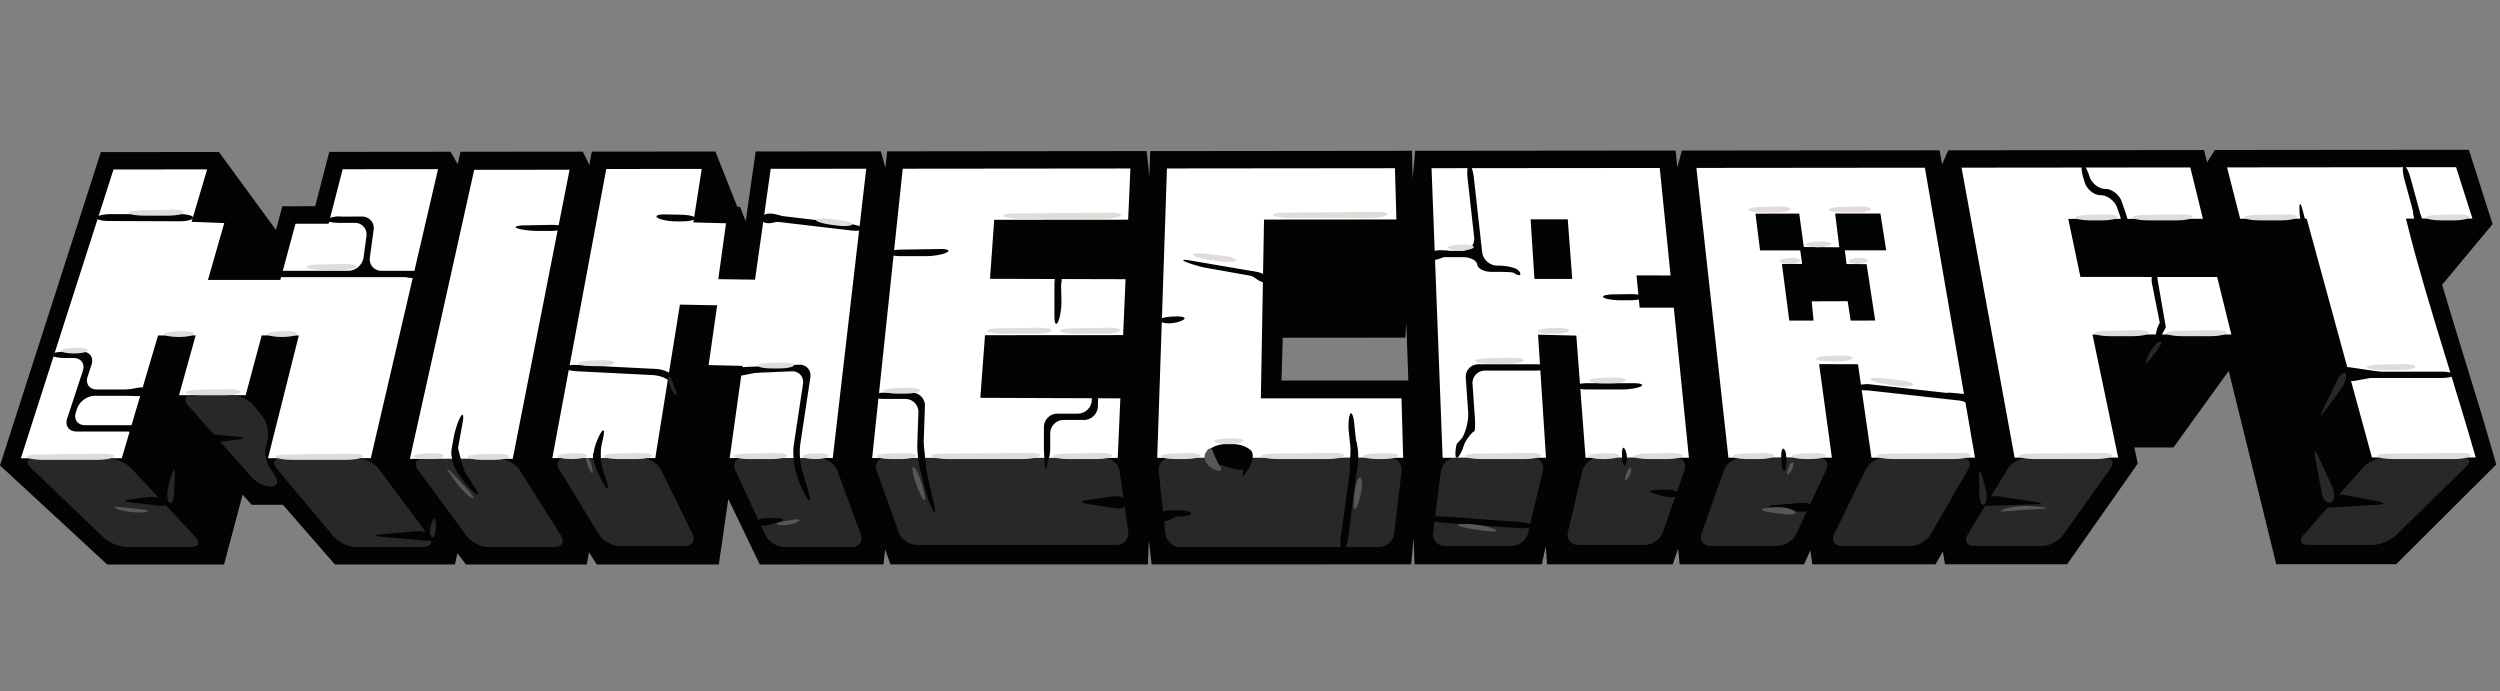 <svg xmlns="http://www.w3.org/2000/svg" width="217" height="60"><rect width="100%" height="100%" fill="#808080" stroke="none"/><g fill="none" fill-rule="evenodd"><path fill="#020303" fill-rule="nonzero" d="m216.49 39.67-.666-2.29-.625-2.093-2.233-7.285q-.476-1.554-.938-3.113l-.049-.176 4.377-5.259L214.298 13l-22.048.02-.674 1.073-.263-1.07-22.198.022-.544 1.219-.215-1.22-22.372.025-.393 1.462-.15-1.462-22.6.022-.217 2.39-.07-2.39-22.716.024-.075 2.185-.235-2.188-22.522.024-.151 1.41-.403-1.408-10.86.01-.867 6.057-.494-1.25-.24-.02-1.898-4.784-10.722.01-.218 1.162-.564-1.161-10.617.01-.241 1.085-.626-1.085-10.526.011-1.224 4.717-2.852.003-.547 2.061-4.958-6.772-10.244.01L0 40.397 9.307 49h10.14l1.61-6.06.787.874h2.713l4.517 5.184 10.42-.003.206-.98.737.981 10.5-.001.188-1.06.671 1.06 10.6-.001.82-5.684 2.734 5.684 10.742-.003.135-1.3.468 1.3 22.344-.002.08-2.067.246 2.068 22.523-.004.218-2.259.075 2.26 11.05-.003.346-1.587.104 1.587 10.916-.002.462-1.363.136 1.363h10.797l.556-1.214.161 1.214h10.694l.642-1.108.18 1.107 10.602-.004 6.128-8.737-.294-1.399 3.397-.002 4.795-6.642 4.127 16.778 10.406-.001 8.684-8.65zm-105.258-6.64.112-3.713 10.637-.007.093-1.233.168 4.949z"/><path fill="#FFF" fill-rule="nonzero" d="m19.466 19.36-1.415 4.936h6.28l1.32-4.875 2.871-.002 1.223-4.728 8.278-.008-5.835 25.084-8.924.003 2.674-10.652-3.222-.004-1.393 5.19-5.781.001 1.441-5.193-3.265.008-3.147 10.653-8.76.005 8.042-25.067 8.125-.008-1.348 4.552zm29.972-4.627-4.933 25.092-8.926.003L41.16 14.74zM61.51 31.687l.739-5.187-3.233-.06-2.138 13.32-8.937.001 4.682-25.092 8.286-.008-.726 4.645 2.836.073-.672 4.852 3.19.045 1.361-9.622 8.292-.008-2.905 25.108-8.948.003 1.12-7.997zm35.737 2.89-.226 5.169-21.318.006 2.654-25.108 19.763-.02-.196 4.445-11.626.01-.366 5.123 11.767.032-.212 4.852-11.989.008-.403 5.437zm115.94-20.066 1.419 4.457-5.772.004.037.138q.358 1.461.773 2.979.421 1.525.88 3.095c.31 1.05.623 2.115.95 3.18q.491 1.61.988 3.23l.603 1.984q.312 1.005.618 2.023.31 1.023.613 2.05c.202.685.404 1.37.596 2.056l-9.008.003-5.662-20.729-5.776.006-1.138-4.457zm-20.738 9.532 1.229 4.986-12.052.006 2.232 10.682-8.991.002-4.604-25.166 19.856-.02 1.094 4.456-11.687.01 1.055 5.039zm-34.55 7.562 1.11 8.12-8.982.003-2.78-25.152 19.832-.02 4.35 25.167-8.985.003-1.17-8.11zm5.824-9.878-.505-3.195-3.927.005.361 2.927-3.082-.024-.397-2.901-3.8.005.401 3.192 3.487-.002.161 1.174-1.753.002.64 4.92 2.105-.002-.158-1.673 3.12-.012.26 1.682 2.132-.001-.747-4.897-1.739-.01-.15-1.19zm-21.402 4.978 2.964-.002 1.312 13.025-8.972.005-.8-10.604-3.323-.082.69 10.686-8.972.005-.963-25.14 19.81-.018.938 9.328-2.957-.003zm-5.851-2.496-.39-5.172h-3.224l.333 5.173zm-26.753-5.15 11.492-.01-.128-4.448-19.788.02-.846 25.123 21.349-.006-.148-5.166-12.206.005z"/><path fill="#282729" fill-rule="nonzero" d="M2.981 39.777c-.643 0-.79.365-.326.81l6.35 6.086c.463.444 1.37.81 2.015.81h5.59c.643 0 .81-.386.371-.858l-5.61-5.997c-.44-.47-1.327-.855-1.97-.855zm21.454-.007c-.644 0-.834.405-.42.898l4.957 5.915c.413.495 1.278.898 1.922.898h5.861c.645 0 .857-.422.473-.94l-4.341-5.834c-.385-.518-1.226-.941-1.87-.94z"/><path fill="#282729" fill-rule="nonzero" d="M16.712 34.305c-.644 0-.822.393-.395.877l5.517 6.227c.427.482 1.207.856 1.734.83.525-.024.652-.476.282-1.004l-.384-.545c-.371-.526-.535-1.465-.362-2.087l.107-.388c.173-.62-.014-1.542-.414-2.047l-.75-.946c-.399-.506-1.252-.918-1.896-.918h-3.44m20.038 5.523c-.645 0-.858.427-.477.945l4.24 5.765c.38.52 1.22.945 1.864.945h5.773c.643 0 .89-.446.547-.992l-3.57-5.674c-.343-.545-1.15-.992-1.794-.99zm12.361-.067c-.643 0-.896.45-.56 1l3.44 5.631c.337.55 1.137 1 1.782 1h5.68c.645 0 .94-.473.655-1.052l-2.712-5.53c-.284-.578-1.043-1.05-1.687-1.05zm15.398-.004c-.644 0-.95.478-.679 1.062l2.59 5.6c.272.586 1.019 1.063 1.663 1.063h5.864c.644 0 .99-.495.767-1.099l-2.027-5.53c-.223-.605-.93-1.1-1.575-1.1zm12.365-.004c-.644 0-.993.497-.777 1.1l1.911 5.342c.216.608.92 1.104 1.565 1.104H96.92c.645 0 1.097-.524 1.007-1.16l-.74-5.236c-.09-.638-.693-1.158-1.335-1.158zm24.743-.01a1.03 1.03 0 0 0-1.045 1.165l.584 5.41c.069.64.652 1.163 1.296 1.163h17.256c.645 0 1.233-.524 1.309-1.162l.64-5.418a1.018 1.018 0 0 0-1.034-1.163zm24.775-.007c-.644 0-1.237.525-1.319 1.163l-.675 5.33c-.08.64.379 1.162 1.024 1.162h5.775c.644 0 1.294-.513 1.442-1.139l1.281-5.38c.147-.627-.255-1.14-.9-1.138zm12.404-.004c-.645 0-1.292.514-1.442 1.14l-1.254 5.29c-.149.626.255 1.139.9 1.139h5.775c.644 0 1.345-.497 1.558-1.105l1.88-5.363c.21-.607-.14-1.105-.785-1.104zm12.4-.005c-.645 0-1.347.497-1.562 1.104l-1.927 5.457c-.214.607.137 1.104.78 1.104h5.769c.645 0 1.395-.478 1.669-1.063l2.59-5.544c.271-.584-.032-1.062-.675-1.062zm12.419-.004c-.645.001-1.402.474-1.684 1.053l-2.708 5.562c-.282.58.015 1.053.658 1.053h5.954c.644 0 1.434-.456 1.756-1.013l3.252-5.641c.323-.557.06-1.014-.586-1.014zm12.424-.005c-.643 0-1.446.451-1.78 1.001l-3.453 5.672c-.335.55-.083 1 .56 1h5.862c.645 0 1.477-.429 1.85-.953l4.103-5.766c.373-.525.152-.954-.494-.954zm31.017-.009c-.644 0-1.52.394-1.945.878l-5.153 5.835c-.426.484-.248.878.397.878h5.586c.647 0 1.55-.369 2.01-.817l6.106-5.96c.46-.45.31-.817-.335-.816z"/><path fill="#020303" fill-rule="nonzero" d="M8.375 18.882c-.06.163.417.298 1.06.3l6.14.025c.643.003 1.176-.137 1.187-.308.008-.172-.512-.314-1.156-.314H9.654c-.645 0-1.22.134-1.28.297M7.95 31.639c.2-.612-.162-1.113-.806-1.113h-1.5c-.644 0-1.17.124-1.17.273s.527.275 1.17.275h.743c.643 0 1.007.5.805 1.112L5.826 36.34c-.2.614.163 1.114.807 1.114h4.6c.644 0 1.17-.124 1.17-.274s-.526-.273-1.17-.273H7.388c-.645 0-1.007-.501-.805-1.113l.109-.328c.2-.612.892-1.112 1.536-1.112h3.55c.645 0 1.172-.123 1.172-.273s-.527-.273-1.172-.273h-3.37c-.644 0-1.006-.5-.805-1.113zm24.48-11.682a.997.997 0 0 0-1.012-1.16l-1.78.002c-.644.001-1.217.125-1.274.274-.058.147.424.271 1.068.271h1.36c.645 0 1.101.522 1.014 1.16l-.25 1.843c-.086.638-.684 1.16-1.327 1.16h-5.625c-.644 0-1.17.123-1.17.272s.526.274 1.17.274H35.66c.644 0 1.17-.123 1.17-.274 0-.15-.526-.273-1.17-.273h-2.541c-.644 0-1.102-.522-1.013-1.16zm7.725 16.744c.116-.634.042-.881-.165-.552s-.473 1.115-.592 1.75l-.174.928c-.12.632.08 1.587.441 2.121l.295.433c.362.533.94 1.178 1.284 1.433s.333.027-.025-.508l-.988-1.478c-.358-.536-.556-1.49-.44-2.125zm8.801-16.931c0-.15-.526-.264-1.169-.251l-2.308.045c-.644.014-.904.126-.578.25.325.126 1.119.23 1.762.23h1.123c.644 0 1.17-.124 1.17-.274m3.393 18.259c.14-.63.07-.866-.155-.527-.223.341-.492.986-.597 1.434-.105.449-.02 1.264.188 1.81.21.549.57 1.242.802 1.541s.259.044.056-.568l-.298-.893c-.203-.612-.255-1.628-.117-2.255zM50.14 31.68c-.644-.032-1.176.063-1.186.214-.006.15.514.299 1.158.332l6.544.332c.642.031 1.337.319 1.542.638.205.316.476.511.602.43.127-.08.03-.462-.218-.845-.247-.383-.977-.724-1.617-.756zm6.928-12.78c.25.173.981.315 1.626.315h.497c.644 0 1.171-.122 1.171-.274 0-.149-.527-.285-1.17-.3l-1.41-.03c-.643-.016-.964.115-.714.288m7.814 12.946c-.643.027-1.166.173-1.16.323s.539.25 1.18.223l3.803-.161c.643-.028 1.09.47.994 1.108l-.795 5.257c-.098.635-.025 1.661.162 2.278l.165.551c.187.617.558 1.431.828 1.811s.338.186.153-.432l-.587-1.969c-.184-.617-.256-1.644-.16-2.279l.873-5.792c.096-.637-.35-1.136-.995-1.108zm1.302-13.078c-.026.148.473.357 1.109.465l6.48.761c.638.08 1.16.02 1.16-.13 0-.151-.522-.34-1.16-.42l-6.388-.75c-.636-.108-1.177-.074-1.2.074m14.1 16.485a1.125 1.125 0 0 0-1.131-1.17h-2.317c-.644 0-1.172.125-1.172.274s.528.274 1.172.274h1.75a1.127 1.127 0 0 1 1.13 1.17l-.094 2.703c-.022.644.09 1.68.25 2.303l.433 1.69c.16.624.46 1.44.668 1.812.207.374.261.163.118-.465l-.7-3.088a11 11 0 0 1-.22-2.312zm-3.252-13.293c0 .15.527.274 1.171.274h2.214c.644 0 1.437-.144 1.763-.318.327-.176.065-.311-.578-.302l-3.4.055c-.643.01-1.17.14-1.17.29m15.068 2.81c-.015-.644-.152-1.17-.305-1.17-.148 0-.271.526-.271 1.17v2.673c0 .644.142.861.318.487.175-.377.305-1.21.29-1.855zm2.666 9.966a1.224 1.224 0 0 1-1.213 1.17h-1.771c-.644 0-1.172.526-1.172 1.171v1.76c0 .646.122 1.171.275 1.171.15 0 .273-.526.273-1.17v-1.214c0-.643.527-1.17 1.173-1.17h1.753c.643 0 1.188-.526 1.21-1.17l.018-.567c.023-.644-.083-1.175-.233-1.181-.15-.005-.293.517-.314 1.16zm22.42 1.22c-.126.239-.172.959-.104 1.6l.116 1.103c.067.64.05 1.686-.038 2.324l-.77 5.579c-.088.637-.01 1.151.173 1.143.186-.009.402-.539.481-1.178l.686-5.534c.078-.64.087-1.686.018-2.326l-.21-1.983c-.07-.64-.227-.969-.352-.729m-16.456 8.612c0 .15.527.273 1.171.273h.303c.644 0 1.17-.122 1.17-.273 0-.15-.526-.273-1.17-.273h-.303c-.644 0-1.17.123-1.17.273m2.097-21.878c.301.15 1.06.39 1.689.531l4.51.805c.593.256 1.125.352 1.184.213.061-.137-.39-.416-1.001-.618l-5.779-.985c-.632-.122-.904-.096-.603.054m-.093 5.059c.25-.176-.07-.3-.714-.277l-.211.008c-.646.023-1.17.165-1.17.315s.368.273.818.273c.452 0 1.026-.143 1.277-.319m25.484-4.786c.039.35.597.638 1.243.638h.51c.644 0 1.251.028 1.346.06.099.035.461.292.59.215s.033-.292-.21-.476c-.242-.185-.995-.34-1.639-.343h-.108c-.645 0-1.23-.526-1.302-1.164l-.718-6.455c-.073-.642-.254-1.151-.402-1.133-.148.017-.215.554-.142 1.194l.57 5.117c.072.64-.4 1.162-1.043 1.162h-1.858c-.644 0-1.17.123-1.17.272s.527.273 1.17.273h1.92c.644 0 1.202.288 1.243.64m-.783 12.844c.043.642-.183 1.624-.504 2.182l-.49.55c-.15.628-.152 1.165-.006 1.197.148.03.43-.444.625-1.058 0 0 .075-.267.313-.605.234-.339.497-.616.576-.616.08 0 .112-.527.068-1.168l-.203-2.951a1.08 1.08 0 0 1 1.09-1.167h4.387c.644 0 1.169-.124 1.169-.274s-.527-.274-1.17-.274h-4.971c-.644 0-1.137.526-1.092 1.168zm9.21-2.269c0 .15.527.274 1.171.274h2.945c.645 0 1.397-.123 1.673-.274.279-.15-.023-.275-.666-.275l-3.953.002c-.642 0-1.17.123-1.17.273m2.53-7.72c.163.136.824.247 1.466.247h.85c.646 0 1.171-.123 1.171-.273 0-.152-.526-.267-1.17-.258l-1.441.021c-.647.01-1.039.128-.876.264M124.16 45.02c-.013.15.504.31 1.146.356l6.51.469c.64.047 1.175-.038 1.188-.188.01-.15-.506-.31-1.15-.357l-6.505-.467c-.642-.046-1.178.038-1.19.187m37.997-11.68c-.644.008-1.17.135-1.169.286s.529.268 1.172.262l7.959.884c.64.062 1.209-.002 1.26-.143.053-.14-.43-.31-1.069-.374zm24.812-10.107c-.14.05-.228.616-.198 1.26l.728 3.668c-.276.582-.392 1.112-.257 1.18.136.067.475-.352.755-.932l-.71-4.098c-.034-.644-.175-1.128-.318-1.078m-4.223-6.836c-.577 0-1.196-.491-1.381-1.088-.184-.6-.45-1.053-.595-1.008-.142.044-.106.584.083 1.199l.1.326c.188.616.816 1.119 1.395 1.119s1.224.497 1.432 1.108l.272.788c.209.61.497 1.068.636 1.02.142-.048.087-.587-.121-1.196l-.398-1.16c-.208-.61-.85-1.108-1.423-1.108m21.62 15.862c-.644 0-1.17.122-1.17.273s.527.276 1.17.276h7.504c.646 0 1.17-.124 1.17-.276 0-.15-.526-.273-1.17-.273zm5.666-12.854c.143-.04.127-.58-.045-1.2l-.752-2.756c-.167-.621-.426-1.097-.573-1.057-.142.04-.124.58.046 1.201l.752 2.754c.17.62.428 1.097.572 1.058"/><path fill="#020303" fill-rule="nonzero" d="M28.127 19.245h2.452c.643 0 .653-.102.02-.225l-.845-.166c-.632-.123-1.116-.009-1.079.256zm-13.72 24.27c-.25-.276-.978-.438-1.616-.36l-1.414.174c-.64.077-.64.203 0 .28l2.322.272c.64.075.959-.09.708-.366m23.199 3.01c-.174-.276-.843-.458-1.485-.403l-3.044.257c-.642.054-.642.147-.002.205l3.685.334c.642.059 1.024-.118.846-.393m28.079-1.14c-.075-.25.388-.44 1.033-.422l.759.023c.643.017.665.18.045.36l-.578.167c-.618.18-1.185.122-1.26-.128m32.131-1.777c-.05-.376-.61-.61-1.248-.52l-2.152.307c-.635.091-.635.247 0 .348l2.333.367c.637.1 1.116-.126 1.067-.502m2.688 1.302c-.033-.376.466-.621 1.105-.549l.067.008c.641.074.69.361.109.64l-.166.08c-.58.276-1.083.196-1.115-.18m-20.325-6.27c-.076-.551-.22-.592-.32-.09-.1.5-.031 1.416.153 2.032l.148.49c.185.617.3.596.255-.045l-.015-.216a43 43 0 0 0-.22-2.17m10.663.409c-.126-.225-.21.115-.187.759l.01.305c.022.644.122.76.225.259.099-.502.078-1.097-.048-1.323m-21.603-.228c-.026-.553-.127-.553-.226 0-.1.552-.016 1.503.186 2.114l.17.512c.203.611.284.59.178-.044l-.07-.423a22 22 0 0 1-.238-2.16m-17.367.412c-.1-.226-.267-.185-.364.09-.1.276.004.788.229 1.139.225.35.391.311.365-.091-.026-.4-.129-.912-.23-1.138m-12.124-.387c-.124-.553-.35-.491-.5.135v.003c-.15.625.096 1.507.546 1.959s.675.39.501-.136q-.314-.97-.547-1.96m-21.83-.799c-.176-.225.206-.364.848-.308l1.857.161c.642.056.643.168.006.25l-1.23.16c-.639.081-1.305-.037-1.481-.263m99.424.383c.091-.637.273-.644.411-.015l.055.263c.136.63.111 1.655-.053 2.277l-.224.837c-.165.62-.314.603-.332-.04l-.024-.758c-.018-.644.04-1.692.133-2.33zm-7.311-14.056c0 .276-.437.203-.97-.157l-.343-.233c-.533-.363-.457-.536.17-.386h.002c.629.152 1.14.5 1.14.776m35.598 18.548c.075-.25-.39-.44-1.035-.422l-.849.025c-.642.018-.661.175-.043.35l.663.186c.622.173 1.19.11 1.264-.139m-4.56-3.872c-.175-.377-.3-.157-.275.487l.004.12c.026.643.167.923.317.622.152-.3.132-.853-.045-1.23m16.183 5.014c.1-.276-.345-.459-.984-.408l-2.225.179c-.642.05-.647.171-.01.268l1.88.286c.634.097 1.237-.05 1.339-.325m-2.28-4.877c-.1-.302-.243-.322-.318-.046-.075.277-.053.892.045 1.37.1.475.244.496.317.044.077-.451.057-1.067-.043-1.368m32.314-9.708c-.225-.075-.204-.609.046-1.185s.435-.524.409.12l-.001.032c-.024.644-.229 1.11-.454 1.033m-15.315 13.946c.226-.275.932-.423 1.568-.327l3.153.473c.638.095.633.189-.01.206l-3.95.116c-.644.02-.985-.192-.761-.468m29.899 0c.276-.376 1.02-.585 1.653-.461l2.898.559c.63.122.622.251-.02.29l-3.862.226c-.646.04-.944-.237-.67-.614m1.189-10.939c-.126-.426.29-.696.928-.602l2.606.385c.636.095.639.267.005.384l-2.159.396c-.633.116-1.253-.137-1.38-.563m-3.057-12.67c-.2-.176-.384-.846-.406-1.489l-.005-.122c-.022-.643.092-.659.257-.037l.22.835c.164.623.135.99-.066.814m-28.985 15.27-1.648-.66c-.598-.24-.564-.387.078-.327l1.75.164m-62.76 6.107c.123-.35.123-.904 0-1.23-.125-.326-.755-.59-1.398-.59h-.67c-.644 0-1.354.306-1.58.683-.226.376.097.828.717 1.005l1.58.45c.619.176 1.226.032 1.35-.318"/><path fill="#020303" fill-rule="nonzero" d="M107.342 39.458c-.428-.45-.406-.82.046-.82.451 0 1.005.226 1.23.502.225.277.13.949-.211 1.495l-.127.203c-.343.544-.518.643-.393.216.128-.427-.119-1.144-.545-1.596M66.092 18.95c.051-.35.602-.51 1.226-.353l.281.07c.626.157.623.404-.004.55l-.453.106c-.627.147-1.1-.02-1.05-.373m-29.488 4.968c-.127.225-.739.286-1.367.135l-.367-.089c-.625-.15-.613-.304.032-.343l.759-.045c.643-.038 1.068.116.943.342M12.857 33.99c.102-.302-.335-.447-.966-.323l-.98.19c-.632.124-.63.307.006.406l.601.094c.635.1 1.239-.065 1.339-.367"/><path fill="#282729" fill-rule="nonzero" d="M14.68 43.608c-.2-.226-.216-.917-.034-1.533l.252-.855c.181-.618.304-.597.274.046l-.074 1.58c-.03.646-.217.986-.418.762m22.79 3.007c-.2-.126-.2-.678 0-1.23.201-.552.365-.476.365.168v.119c0 .644-.164 1.068-.365.943m20.557-13.718c-.025-.401.146-.24.382.36l.145.373c.237.6.224.843-.027.543-.25-.301-.476-.875-.5-1.276m114.22 10.893c.225-.176.265-.826.088-1.445l-.27-.94c-.175-.62-.308-.6-.29.044l.036 1.49c.014.643.21 1.026.437.85m30.081-.183c.326-.176.373-.798.102-1.381l-1.207-2.614c-.27-.587-.394-.548-.276.087l.575 3.076c.117.634.48 1.009.806.832m1.276-11.165c-.126-.252-.461.016-.745.594l-1.246 2.547c-.285.578-.206.626.175.108l1.353-1.85c.38-.518.589-1.147.463-1.4"/><path fill="#020303" fill-rule="nonzero" d="m184.05 19.952.05-1.472c.021-.645.172-.66.335-.038l.434 1.692"/><path fill="#595558" fill-rule="nonzero" d="M10.352 44.245c-.576-.176-.535-.278.09-.226q1.03.084 2.051.226c.5.076.46.179-.091.227-.552.05-1.474-.052-2.05-.227m28.857-3.228c-.454-.455-.52-.4-.147.124l.462.647c.374.524.968 1.137 1.32 1.363.35.226.33.042-.045-.41a30 30 0 0 0-1.513-1.648zm11.752-1.283c-.151 0-.068.43.182.957s.374.527.274 0c-.1-.529-.306-.957-.456-.957m16.776 5.834c-.502-.05-.393-.185.24-.302l.7-.127c.634-.115.887-.044.56.156-.323.2-1 .323-1.5.273m11.711-4.878c-.226-.325-.308-.121-.183.455a8.8 8.8 0 0 0 .73 1.96c.273.503.381.4.235-.227l-.105-.453c-.148-.629-.45-1.41-.677-1.735m38.744 1.002c-.076-.376-.263-.315-.411.136-.15.451-.274 1.311-.274 1.915 0 .6.167.593.372-.016l.08-.24c.201-.61.308-1.419.233-1.795m-12.91-2.51c-.127-.384-.418-.319-.647.145s.06 1.073.637 1.355l.03.013c.576.28.862.213.631-.153a7.5 7.5 0 0 1-.651-1.36m21.658 6.567c-.575-.15-.52-.273.123-.273h.212c.643 0 1.641.164 2.22.365.575.2.523.327-.122.281l-.214-.015a15 15 0 0 1-2.219-.358m14.632-5.059c-.047-.226-.234-.02-.41.455-.178.476-.136.662.092.411.224-.251.37-.642.318-.866m14.075-.497c-.05-.224-.236-.02-.41.457-.177.475-.135.662.091.41.225-.252.37-.641.319-.867m-2.26 4.228c-.633-.121-.624-.272.016-.335l.496-.048c.64-.061 1.431.051 1.76.254.325.2.222.364-.229.364s-1.337-.1-1.97-.221zm20.685-.038c-.578.049-.578-.053 0-.229.576-.176 1.574-.275 2.213-.22l.858.075c.64.054.64.131-.003.167l-.853.048a98 98 0 0 0-2.215.159"/><path fill="#282729" fill-rule="nonzero" d="M187.422 29.66c-.3.127-.749.715-.996 1.31l-.012.024c-.247.595-.132.662.256.149l.589-.778c.392-.514.465-.83.163-.705"/><path fill="#020303" fill-rule="nonzero" d="M210.078 19.68c-.277 0-.553-.526-.616-1.166l-.047-.495c-.062-.643.105-.686.37-.1l.314.693c.264.587.255 1.067-.021 1.067m-86.145 2.597c-.024-.326.483-.574 1.126-.553l.391.013c.645.022.684.24.09.486l-.48.197c-.595.247-1.102.182-1.127-.143M91.891 23.46c-.252-.126-.39.294-.307.932l.065.506c.083.639.268.648.415.02l.019-.088c.146-.628.059-1.244-.192-1.37M63.22 32.35c-.076-.25.39-.455 1.034-.455h2.492c.643 0 .653.103.022.228l-2.262.451c-.631.127-1.212.026-1.286-.224m-50.887 5.012c.039-.188-.457-.343-1.102-.343h-.598c-.646 0-.66.126-.035.279l.53.129c.624.154 1.166.123 1.205-.065"/><path fill="#E1DCD7" fill-rule="nonzero" d="M3.27 39.447c-.644.008-1.068.115-.941.24.126.127.756.229 1.4.229h4.77c.642 0 1.272-.123 1.398-.274s-.3-.267-.944-.26zm21.607 0c-.646.008-1.07.115-.943.24.125.127.753.229 1.396.229h4.77c.644 0 1.274-.123 1.4-.274s-.3-.267-.943-.26zm12.147-.095c-.644.02-1.136.141-1.095.267.043.126.604.228 1.248.228h.082c.645 0 1.206-.124 1.25-.274.042-.151-.449-.256-1.093-.236zM15.35 28.755c-.644.022-1.135.142-1.093.267.045.126.606.229 1.25.229h.08c.644 0 1.205-.124 1.25-.274.042-.151-.45-.257-1.093-.236zm8.956 0c-.643.022-1.134.142-1.092.267.045.126.605.229 1.248.229h.081c.644 0 1.206-.124 1.249-.274s-.45-.257-1.093-.236zM6.392 30.186c-.643.023-1.137.145-1.099.272.037.125.561.226 1.16.226.6 0 1.122-.123 1.16-.273.039-.15-.456-.254-1.099-.23zm10.736 3.646c-.645.012-1.106.123-1.027.25.08.126.673.226 1.316.226h2.14c.645 0 1.236-.122 1.315-.271.08-.15-.382-.264-1.025-.253zm-4.923-15.587c-.645.011-1.106.123-1.026.248s.671.228 1.314.228h2.143c.645 0 1.237-.123 1.315-.273s-.384-.265-1.027-.254zm37.26 21.107c-.643.02-1.135.141-1.092.267.044.126.605.228 1.248.228h.08c.644 0 1.207-.124 1.25-.274s-.448-.256-1.094-.236zm21.261-.003c-.644.022-1.139.144-1.099.27.038.127.561.23 1.16.23.602 0 1.123-.124 1.16-.276.04-.15-.458-.253-1.098-.23zm-17.295.02c-.643.014-1.115.126-1.045.251.069.127.652.227 1.296.227h1.6c.644 0 1.227-.124 1.296-.273s-.401-.264-1.046-.25zm11.28 0c-.644.014-1.107.125-1.03.251.079.127.669.228 1.312.228h2.017c.645 0 1.234-.124 1.313-.274.076-.15-.387-.265-1.03-.251zm12.445-.007c-.643.016-1.124.133-1.07.257.058.127.63.227 1.274.227h.871c.644 0 1.217-.123 1.275-.274.057-.15-.423-.26-1.068-.244zm24.678 0c-.643.016-1.124.133-1.066.257.058.127.63.227 1.275.227h.868c.643 0 1.218-.123 1.275-.274.058-.15-.422-.26-1.065-.244zm17.57-.004c-.643.017-1.129.136-1.078.26.051.127.617.229 1.264.229h.505c.644 0 1.213-.124 1.263-.274.052-.15-.433-.259-1.077-.24zm8.754.018c-.644.01-1.083.118-.975.243.108.127.723.227 1.367.227h3.824c.643 0 1.258-.123 1.368-.274.11-.15-.329-.267-.973-.258zm10.801-.022c-.644.02-1.133.14-1.088.266.045.125.609.228 1.25.228h.183c.645 0 1.207-.124 1.251-.274.046-.151-.443-.257-1.09-.238zm3.9.014c-.648.015-1.115.127-1.046.252.07.127.655.227 1.298.227h1.64c.643 0 1.228-.124 1.3-.273.067-.15-.402-.264-1.046-.25zm8.612-.004c-.645.015-1.122.13-1.063.255.06.127.636.229 1.28.229h1.03c.644 0 1.22-.124 1.28-.274.058-.15-.419-.262-1.063-.246zm5.128-.006c-.645.019-1.13.137-1.083.262.049.126.617.228 1.262.228h.426c.644 0 1.21-.124 1.258-.274s-.438-.259-1.082-.24zm7.249.021c-.644.007-1.063.115-.929.24.135.127.77.229 1.414.229h5.276c.644 0 1.28-.124 1.415-.275.133-.15-.284-.268-.927-.26zm12.304 0c-.645.007-1.063.115-.928.24.133.127.77.229 1.414.229h5.276c.645 0 1.28-.124 1.416-.275.136-.15-.283-.268-.925-.26zm31.108 0c-.643.007-1.06.115-.924.24.133.127.769.229 1.415.229h5.27c.644 0 1.281-.124 1.416-.275.134-.15-.284-.268-.925-.26zm-11.418-20.727c-.644.013-1.109.124-1.034.25s.665.228 1.309.228h1.94c.644 0 1.233-.123 1.31-.274.074-.15-.391-.264-1.035-.251zm-9.71.004c-.642.01-1.098.12-1.012.247.088.125.685.227 1.33.227h2.544c.646 0 1.242-.123 1.329-.273.085-.151-.37-.265-1.015-.255zm-4.924-.01c-.643.016-1.121.132-1.06.256.06.126.635.228 1.281.228h1.093c.645 0 1.22-.123 1.282-.274.06-.151-.414-.26-1.06-.246zm1.644 10.059c-.644.012-1.106.124-1.028.25.076.125.667.225 1.31.225h2.062c.642 0 1.232-.122 1.311-.271.079-.151-.385-.264-1.03-.253zm-30.013-10.74c-.645.016-1.122.13-1.06.256.06.124.635.227 1.28.227h1.091c.645 0 1.22-.123 1.28-.273s-.417-.262-1.062-.245zm6.971 0c-.644.016-1.121.13-1.06.256.059.124.637.227 1.28.227h1.096c.644 0 1.22-.123 1.28-.273.058-.15-.417-.262-1.063-.245zm-4.464 4.426c-.52.023-.92.147-.89.273s.434.23.893.23c.46 0 .862-.125.89-.275.029-.149-.374-.252-.893-.228m2.484-1.436c-.644.025-1.14.148-1.104.274.037.125.54.229 1.119.229.578 0 1.08-.124 1.117-.275s-.461-.255-1.105-.229zm-31.04.274c-.645.024-1.142.146-1.105.273.036.125.539.229 1.118.229s1.082-.124 1.122-.274c.038-.151-.46-.255-1.101-.23zm7.793 7.254c-.646.02-1.136.139-1.089.265.045.125.61.229 1.253.229h.201c.645 0 1.209-.122 1.252-.273.045-.151-.444-.257-1.088-.239zm-5.47 2.612c-.643.015-1.113.127-1.043.252.07.126.652.227 1.298.227h1.597c.643 0 1.227-.123 1.296-.274.07-.151-.4-.263-1.044-.249zm77.392.547c-.643.015-1.112.126-1.042.253.07.125.655.226 1.298.226h1.595c.645 0 1.229-.123 1.3-.274.069-.15-.401-.261-1.043-.248zM77.773 33.686c-.644.017-1.129.135-1.078.26.053.124.622.226 1.266.226h.626c.644 0 1.215-.123 1.268-.273s-.43-.258-1.075-.242zm-10.942-2.19c-.643.018-1.127.137-1.075.26.052.125.62.228 1.263.228h.629c.645 0 1.215-.123 1.268-.273s-.431-.259-1.076-.242zm-15.59-.205c-.644.017-1.128.136-1.075.26.054.126.625.229 1.268.229h.627c.643 0 1.214-.124 1.267-.275.053-.15-.431-.26-1.076-.242zm-23.583-8.34c-.644.013-1.113.123-1.042.248.072.127.656.23 1.301.234l1.717.006c.644.003 1.23-.119 1.302-.27.073-.15-.395-.264-1.039-.254zm44.266-3.962c-.64-.071-1.136-.02-1.101.11.035.134.586.312 1.223.398l.623.084c.639.087 1.22.042 1.292-.1.071-.14-.393-.314-1.034-.384zm67.104 13.806c-.645.017-1.13.135-1.076.26.052.124.623.226 1.265.226h.628c.643 0 1.213-.123 1.266-.273.051-.15-.431-.258-1.077-.24zm19.69-1.913c-.644.018-1.128.135-1.075.26.053.124.623.226 1.266.226h.628c.645 0 1.213-.123 1.266-.273.051-.152-.431-.258-1.074-.242zM111.402 18.46c-.643.006-1.037.114-.871.24.165.125.825.228 1.469.228h6.933c.643 0 1.303-.122 1.468-.275.162-.15-.23-.27-.875-.263zm-23.447.07c-.642.005-1.032.112-.862.237.17.127.836.228 1.48.228h7.23c.643 0 1.308-.122 1.477-.274.17-.15-.22-.269-.863-.263zm-1.228 9.97c-.644.01-1.096.121-1.004.247.09.126.693.23 1.337.23h2.871c.643 0 1.245-.123 1.336-.274.091-.15-.36-.265-1.004-.255zm6.287 0c-.643.01-1.1.121-1.012.247.087.126.684.23 1.328.23h2.567c.643 0 1.24-.123 1.328-.273.087-.152-.369-.266-1.012-.256zm13.472 9.55c-.644.022-1.136.144-1.095.269s.601.228 1.246.228h.02c.643 0 1.204-.123 1.247-.274.044-.15-.448-.256-1.093-.234zm-1.851-16.026c-.64-.074-1.128-.024-1.083.107.044.136.602.316 1.24.404l1.176.164c.638.086 1.227.045 1.31-.097.081-.142-.373-.316-1.014-.39zm58.793 10.804c-.64-.074-1.127-.026-1.08.106.041.133.604.314 1.241.403l1.172.162c.64.087 1.227.046 1.31-.095.082-.14-.374-.316-1.012-.389zm-2.13-10.438c-.482.023-.855.147-.827.273.027.126.399.23.826.23.429 0 .8-.125.827-.275.028-.149-.343-.252-.825-.228m27.775 6.315c-.644.012-1.1.122-1.016.247.088.126.684.229 1.33.229h2.546c.643 0 1.243-.124 1.327-.274.085-.15-.37-.263-1.016-.254zm22.559-10.058c-.644.014-1.12.13-1.058.255s.642.227 1.284.227h1.17c.647 0 1.225-.123 1.286-.274.063-.15-.412-.26-1.057-.246zM110.45 39.378c-.643.008-1.073.117-.956.242.12.126.743.227 1.387.227h4.386c.643 0 1.266-.123 1.386-.273s-.312-.267-.954-.259zm-28.714.002c-.644.007-1.043.113-.888.239.156.126.81.228 1.454.228h6.505c.644 0 1.3-.124 1.455-.275.156-.15-.244-.269-.887-.262zm10.666-.008c-.643.012-1.1.123-1.015.248.086.126.683.227 1.326.227h2.505c.644 0 1.24-.124 1.327-.274.084-.15-.374-.264-1.017-.255zm-50.75.06c-.643.016-1.123.131-1.063.256.06.126.633.228 1.28.228h1.052c.643 0 1.219-.123 1.278-.274.06-.151-.417-.26-1.06-.246z"/><path d="M108.5.5h59v59h-59z"/></g></svg>